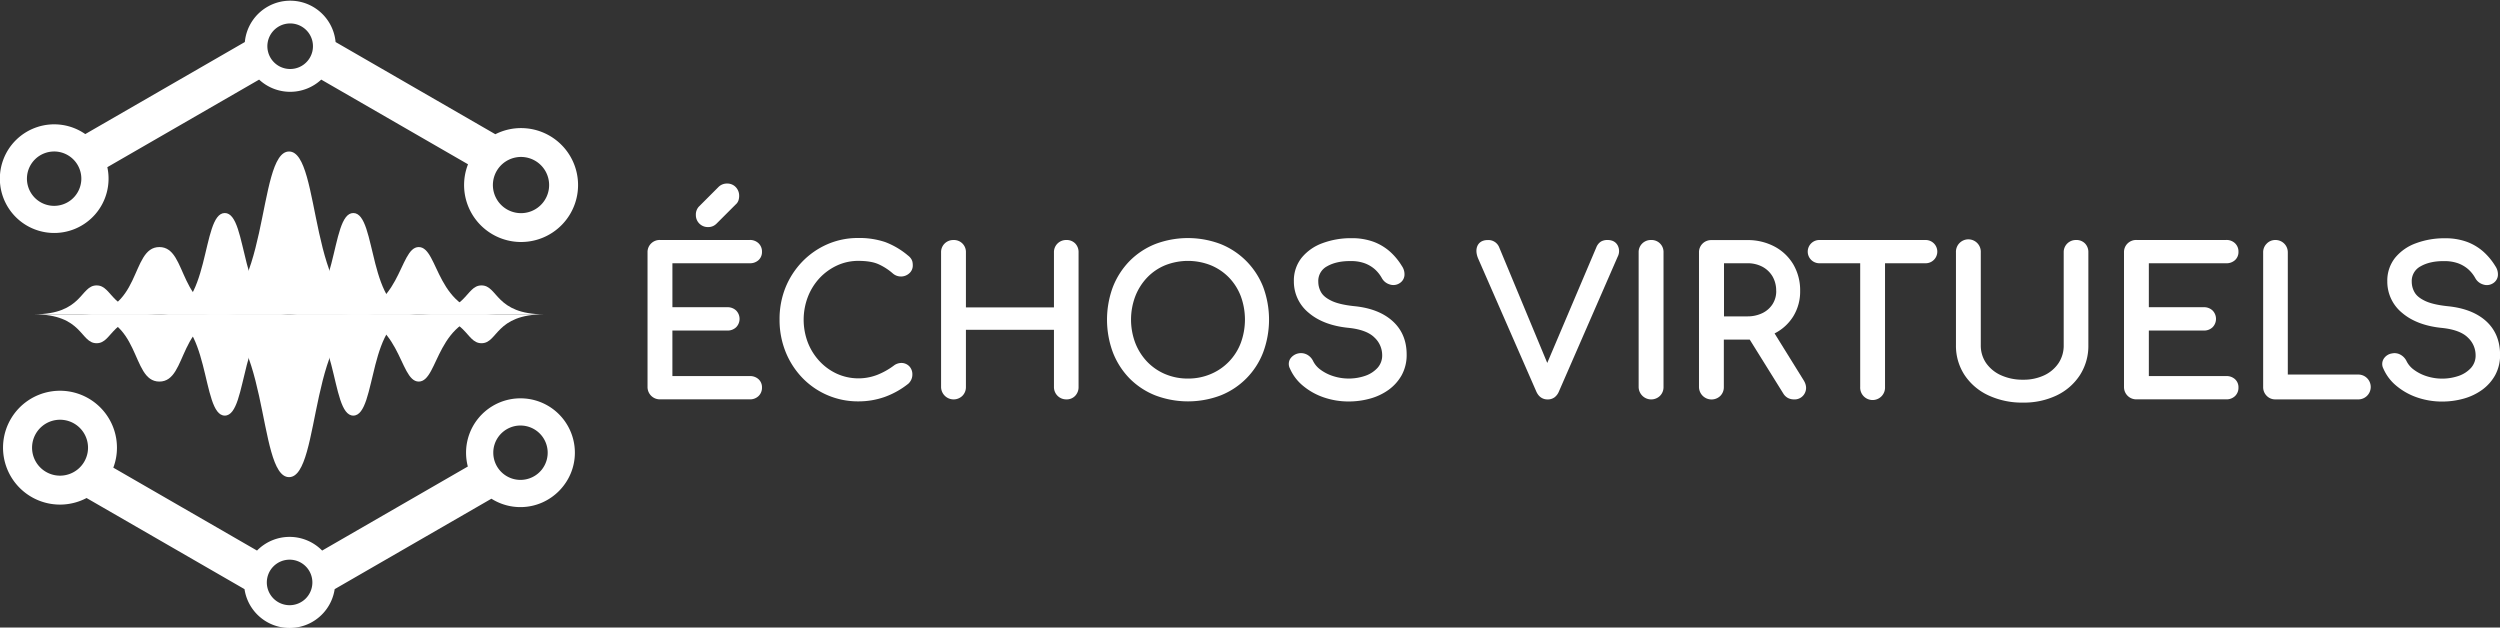 <?xml version="1.0" encoding="UTF-8"?>
<svg width="1510.5" height="379.17" data-name="Layer 1" version="1.1" viewBox="0 0 1510.5 379.17" xmlns="http://www.w3.org/2000/svg" xmlns:cc="http://creativecommons.org/ns#" xmlns:dc="http://purl.org/dc/elements/1.1/" xmlns:rdf="http://www.w3.org/1999/02/22-rdf-syntax-ns#" xmlns:xlink="http://www.w3.org/1999/xlink">
 <rect x="0" y="0" width="1510.5" height="379.17" fill="#333333" stroke="none"/>
 <defs>
  <style>.cls-1{fill:url(#linear-gradient);}.cls-2{fill:url(#linear-gradient-2);}.cls-3{fill:url(#linear-gradient-3);}.cls-4{fill:url(#linear-gradient-4);}.cls-5{fill:url(#linear-gradient-5);}.cls-6{fill:url(#linear-gradient-6);}.cls-7{fill:url(#linear-gradient-7);}.cls-8{fill:url(#linear-gradient-8);}.cls-9{fill:url(#linear-gradient-9);}.cls-10{fill:url(#linear-gradient-10);}.cls-11{fill:url(#linear-gradient-11);}.cls-12{fill:url(#linear-gradient-12);}.cls-13{fill:url(#linear-gradient-13);}.cls-14{fill:url(#linear-gradient-14);}.cls-15{fill:url(#linear-gradient-15);}.cls-16{fill:url(#linear-gradient-16);}</style>
  <linearGradient id="linear-gradient" x1="264.05" x2="555.68" y1="848.3" y2="876.38" gradientUnits="userSpaceOnUse">
   <stop stop-color="#00edff" offset=".03"/>
   <stop stop-color="#07f" offset="1"/>
  </linearGradient>
  <linearGradient id="linear-gradient-2" x1="285.61" x2="577.23" y1="624.45" y2="652.53" gradientTransform="translate(-244.99 -560.28)" xlink:href="#linear-gradient"/>
  <linearGradient id="linear-gradient-3" x1="-162.61" x2="-118.4" y1="721.48" y2="765.7" gradientTransform="translate(428.36 -560.28)" xlink:href="#linear-gradient"/>
  <linearGradient id="linear-gradient-4" x1="-201.8" x2="-155" y1="726.51" y2="773.31" gradientTransform="translate(428.36 -560.28)" xlink:href="#linear-gradient"/>
  <linearGradient id="linear-gradient-5" x1="-246.48" x2="-189.34" y1="702.16" y2="759.3" gradientTransform="translate(428.36 -560.28)" xlink:href="#linear-gradient"/>
  <linearGradient id="linear-gradient-6" x1="378.44" x2="454.83" y1="687.2" y2="763.59" gradientTransform="translate(-244.99 -560.28)" xlink:href="#linear-gradient"/>
  <linearGradient id="linear-gradient-7" x1="-10422" x2="-10463" y1="726.76" y2="767.5" gradientTransform="matrix(-1 0 0 1 -10310 -560.28)" xlink:href="#linear-gradient"/>
  <linearGradient id="linear-gradient-8" x1="-10346" x2="-10384" y1="730.96" y2="768.86" gradientTransform="matrix(-1 0 0 1 -10310 -560.28)" xlink:href="#linear-gradient"/>
  <linearGradient id="linear-gradient-9" x1="-10376" x2="-10430" y1="714.47" y2="769.3" gradientTransform="matrix(-1 0 0 1 -10310 -560.28)" xlink:href="#linear-gradient"/>
  <linearGradient id="linear-gradient-10" x1="-10501" x2="-10463" y1="5132.5" y2="5170.4" gradientTransform="rotate(180 -5213.4 2670.5)" xlink:href="#linear-gradient"/>
  <linearGradient id="linear-gradient-11" x1="-10548" x2="-10493" y1="5116" y2="5170.8" gradientTransform="rotate(180 -5213.4 2670.5)" xlink:href="#linear-gradient"/>
  <linearGradient id="linear-gradient-12" x1="-10580" x2="-10539" y1="5128.3" y2="5169" gradientTransform="rotate(180 -5213.4 2670.5)" xlink:href="#linear-gradient"/>
  <linearGradient id="linear-gradient-13" x1="-9963.3" x2="-9887" y1="5088.7" y2="5165.1" gradientTransform="rotate(180 -4876.8 2670.5)" xlink:href="#linear-gradient"/>
  <linearGradient id="linear-gradient-14" x1="-72.09" x2="-129.23" y1="5103.7" y2="5160.8" gradientTransform="matrix(1 0 0 -1 311.11 5341)" xlink:href="#linear-gradient"/>
  <linearGradient id="linear-gradient-15" x1="-1.14" x2="-45.36" y1="5123" y2="5167.2" gradientTransform="matrix(1 0 0 -1 311.11 5341)" xlink:href="#linear-gradient"/>
  <linearGradient id="linear-gradient-16" x1="-37.75" x2="-84.55" y1="5128" y2="5174.8" gradientTransform="matrix(1 0 0 -1 311.11 5341)" xlink:href="#linear-gradient"/>
 </defs>
 <title>Artboard 1</title>
 <path d="m453.01 159.06a7.52 7.52 0 0 0 5.3-1.9 6.57 6.57 0 0 0 2.08-5 6.85 6.85 0 0 0-2.07-5.17 7.37 7.37 0 0 0-5.31-2h-54.26a7.4 7.4 0 0 0-5.32 2.09 7.26 7.26 0 0 0-2.19 5.41v81.29a7.43 7.43 0 0 0 7.51 7.51h54.26a7.37 7.37 0 0 0 5.31-2 6.89 6.89 0 0 0 2.07-5.17 6.55 6.55 0 0 0-2.08-5 7.53 7.53 0 0 0-5.3-1.9h-46.75v-27.5h33.2a7.41 7.41 0 0 0 5.32-2 7.21 7.21 0 0 0 0-10.1 7.38 7.38 0 0 0-5.31-2h-33.2v-26.56z" style="fill:#fff"/>
 <path d="m427.81 137.2a6.94 6.94 0 0 0 5.09-2.05l11.59-11.59a5.6 5.6 0 0 0 1.69-2.47 8.54 8.54 0 0 0 0.42-2.68 7.5 7.5 0 0 0-2-5.3 7 7 0 0 0-5.36-2.21 7.15 7.15 0 0 0-5.22 2.17l-11.8 11.81a7 7 0 0 0-1.78 4.94 7.21 7.21 0 0 0 7.39 7.38z" style="fill:#fff"/>
 <path d="m495.19 168.02a34.17 34.17 0 0 1 10.6-7.64 30.36 30.36 0 0 1 12.8-2.76c5 0 9.06 0.65 12 1.93a35 35 0 0 1 8.91 5.72 7.49 7.49 0 0 0 10-0.24 6.17 6.17 0 0 0 2-4.71 9.79 9.79 0 0 0-0.21-2.15 5.75 5.75 0 0 0-0.92-2 7.77 7.77 0 0 0-1.73-1.76 47.3 47.3 0 0 0-13.76-8.14 48.64 48.64 0 0 0-16.34-2.47 45.88 45.88 0 0 0-18.76 3.83 47.46 47.46 0 0 0-15.11 10.54 49.07 49.07 0 0 0-10.11 15.65 50.91 50.91 0 0 0-3.55 19.28 51.6 51.6 0 0 0 3.63 19.44 48.94 48.94 0 0 0 10.11 15.72 46.56 46.56 0 0 0 33.87 14.25 47.33 47.33 0 0 0 16-2.71 49.87 49.87 0 0 0 14.23-8l0.11-0.1a7.8 7.8 0 0 0 1.71-2.5 7.17 7.17 0 0 0 0.58-2.83 7 7 0 0 0-1.79-5 6.69 6.69 0 0 0-4.35-2.06 7.58 7.58 0 0 0-5.12 1.62 43.32 43.32 0 0 1-10.21 5.66 31.65 31.65 0 0 1-23.94-0.69 33.27 33.27 0 0 1-10.59-7.58 35.33 35.33 0 0 1-7.13-11.31 38.75 38.75 0 0 1 0-27.65 35.54 35.54 0 0 1 7.07-11.34z" style="fill:#fff"/>
 <path d="m644.31 145.01a7.4 7.4 0 0 0-5.32 2.09 7.26 7.26 0 0 0-2.19 5.41v33.21h-53.19v-33.2a7.22 7.22 0 0 0-7.51-7.5 7.43 7.43 0 0 0-5.32 2.09 7.25 7.25 0 0 0-2.18 5.41v81.29a7.58 7.58 0 0 0 12.91 5.32 7.39 7.39 0 0 0 2.1-5.32v-34.53h53.19v34.52a7.41 7.41 0 0 0 7.51 7.51 7 7 0 0 0 5.36-2.2 7.53 7.53 0 0 0 2-5.31v-81.29a7.46 7.46 0 0 0-2-5.38 7.16 7.16 0 0 0-5.36-2.12z" style="fill:#fff"/>
 <path d="m753.01 157.72a46 46 0 0 0-15.49-10.25 55.68 55.68 0 0 0-39.55 0 45.5 45.5 0 0 0-15.48 10.25 47 47 0 0 0-10.06 15.61 56.83 56.83 0 0 0 0 39.65 46.66 46.66 0 0 0 10.06 15.67 45.38 45.38 0 0 0 15.52 10.23 55.68 55.68 0 0 0 39.55 0 45.45 45.45 0 0 0 25.62-25.93 56.83 56.83 0 0 0 0-39.65 46.31 46.31 0 0 0-10.17-15.58zm-35.23 71a34.64 34.64 0 0 1-13.85-2.72 32.8 32.8 0 0 1-10.88-7.51 34.67 34.67 0 0 1-7.12-11.3 39.95 39.95 0 0 1 0-28.14 34.67 34.67 0 0 1 7.12-11.3 32 32 0 0 1 10.87-7.45 37.41 37.41 0 0 1 27.71 0 32.74 32.74 0 0 1 10.95 7.42 33.31 33.31 0 0 1 7.12 11.28 40.9 40.9 0 0 1 0 28.16 33 33 0 0 1-18.06 18.8 34.63 34.63 0 0 1-13.84 2.76z" style="fill:#fff"/>
 <path d="m818.43 185c-6.08-0.62-10.76-1.72-13.93-3.25s-5.19-3.22-6.3-5.18a12.74 12.74 0 0 1-1.69-6.29 10 10 0 0 1 5.36-9.41c3.79-2.16 8.59-3.2 14.27-3.13a23.91 23.91 0 0 1 8.32 1.3 19.65 19.65 0 0 1 6.1 3.55 20.48 20.48 0 0 1 4.42 5.56 8 8 0 0 0 4.67 3.7 6.85 6.85 0 0 0 6-0.75 6.18 6.18 0 0 0 2.91-4.56 8.69 8.69 0 0 0-1.55-5.82 38.17 38.17 0 0 0-7.32-8.81 31.83 31.83 0 0 0-9.94-5.88 37.86 37.86 0 0 0-13.23-2.12 49.13 49.13 0 0 0-17.44 3 28.94 28.94 0 0 0-12.6 8.79 22.08 22.08 0 0 0-4.72 14.24 24.27 24.27 0 0 0 9 19.09c5.86 5 14 8.08 24.11 9.06 7.27 0.77 12.52 2.75 15.62 5.88a14.5 14.5 0 0 1 4.62 10.52 11.1 11.1 0 0 1-2.69 7.64 17.8 17.8 0 0 1-7.35 4.87 30.79 30.79 0 0 1-19.64 0.22 26 26 0 0 1-7.62-3.88 14.39 14.39 0 0 1-4.37-5.07 8.63 8.63 0 0 0-3.72-4 7.86 7.86 0 0 0-10.21 2.58 6 6 0 0 0-0.14 5.81 28 28 0 0 0 7.92 10.44 39.31 39.31 0 0 0 12.53 7 46 46 0 0 0 15.06 2.47 48.1 48.1 0 0 0 12.88-1.73 34.91 34.91 0 0 0 11.21-5.29 27.48 27.48 0 0 0 7.93-8.87 25.33 25.33 0 0 0 3-12.51c0-8.26-2.82-15-8.4-20.08s-13.32-8.11-23.07-9.09z" style="fill:#fff"/>
 <path d="m971.28 145.01a7.67 7.67 0 0 0-4.09 1 7.52 7.52 0 0 0-2.72 3.52l-29.62 69.76-29-69.76a7 7 0 0 0-6.93-4.49c-3.72 0-5.41 1.81-6.17 3.34-1 2.09-0.94 4.71 0.33 7.79l35.19 80.47c1.4 3.07 3.75 4.7 6.79 4.7a6.89 6.89 0 0 0 4.18-1.27 8.32 8.32 0 0 0 2.62-3.45l35.54-81.51a7.33 7.33 0 0 0 0-6.83c-0.82-1.51-2.52-3.27-6.12-3.27z" style="fill:#fff"/>
 <path d="m997.58 145.01a7.4 7.4 0 0 0-5.32 2.09 7.26 7.26 0 0 0-2.19 5.41v81.29a7.59 7.59 0 0 0 12.94 5.32 7.38 7.38 0 0 0 2.09-5.32v-81.29a7.22 7.22 0 0 0-7.5-7.5z" style="fill:#fff"/>
 <path d="m1072.2 201.45a28.27 28.27 0 0 0 11.36-10.42 28.56 28.56 0 0 0 4.09-15.19 31 31 0 0 0-4.08-16 29 29 0 0 0-11.35-10.85 34.33 34.33 0 0 0-16.57-3.93h-21.61a7.4 7.4 0 0 0-5.32 2.09 7.26 7.26 0 0 0-2.19 5.41v81.29a7.59 7.59 0 0 0 12.92 5.32 7.38 7.38 0 0 0 2.09-5.32v-28.68h14.11q0.77 0 1.53 0l20.26 32.55a7.41 7.41 0 0 0 2.83 2.74 7.86 7.86 0 0 0 3.65 0.86 6.85 6.85 0 0 0 6.53-3.75c1.25-2.45 1-5.07-0.66-7.78zm1-25.64a14.55 14.55 0 0 1-2.18 7.91 15.13 15.13 0 0 1-6.11 5.43 20.39 20.39 0 0 1-9.16 2h-14.11v-32.09h14.11a18.88 18.88 0 0 1 9.13 2.13 15.68 15.68 0 0 1 6.12 5.89 17 17 0 0 1 2.17 8.73z" style="fill:#fff"/>
 <path d="m1163.5 145.01h-64.24a7.025 7.025 0 1 0 0 14.05h24.67v74.74a7.51 7.51 0 1 0 15 0v-74.74h24.56a7.025 7.025 0 1 0 0-14.05z" style="fill:#fff"/>
 <path d="m1254.4 145.01a7.4 7.4 0 0 0-5.32 2.09 7.26 7.26 0 0 0-2.19 5.41v56.08a19.15 19.15 0 0 1-3.09 10.77 21.26 21.26 0 0 1-8.62 7.37 29.21 29.21 0 0 1-12.84 2.69 31.46 31.46 0 0 1-13.35-2.7 21.87 21.87 0 0 1-9-7.38 18.63 18.63 0 0 1-3.2-10.75v-56.08a7.51 7.51 0 1 0-15 0v56.08a32.13 32.13 0 0 0 5.19 18 34.84 34.84 0 0 0 14.38 12.27 48 48 0 0 0 21 4.39 45.79 45.79 0 0 0 20.37-4.39 34.37 34.37 0 0 0 14-12.28 32.65 32.65 0 0 0 5.06-18v-56.07a7.46 7.46 0 0 0-2-5.38 7.16 7.16 0 0 0-5.39-2.12z" style="fill:#fff"/>
 <path d="m1345.1 159.06a7.52 7.52 0 0 0 5.3-1.9 6.57 6.57 0 0 0 2.08-5 6.85 6.85 0 0 0-2.07-5.17 7.35 7.35 0 0 0-5.31-2h-54.28a7.4 7.4 0 0 0-5.32 2.09 7.25 7.25 0 0 0-2.18 5.41v81.29a7.41 7.41 0 0 0 7.5 7.51h54.28a7.39 7.39 0 0 0 5.32-2 6.92 6.92 0 0 0 2.06-5.17 6.55 6.55 0 0 0-2.08-5 7.52 7.52 0 0 0-5.3-1.9h-46.77v-27.5h33.2a7.38 7.38 0 0 0 5.32-2 7.22 7.22 0 0 0 0-10.1 7.38 7.38 0 0 0-5.32-2h-33.2v-26.56z" style="fill:#fff"/>
 <path d="m1424.5 226.3h-42.21v-73.79a7.41 7.41 0 0 0-7.5-7.5 7.15 7.15 0 0 0-5.22 2.17 7.27 7.27 0 0 0-2.17 5.33v81.29a7.37 7.37 0 0 0 2.1 5.32 7.08 7.08 0 0 0 5.29 2.19h49.71a7.51 7.51 0 1 0 0-15z" style="fill:#fff"/>
 <path d="m1502.1 194.03c-5.51-5-13.25-8-23-9-6.07-0.62-10.76-1.72-13.93-3.25s-5.19-3.22-6.29-5.18a12.65 12.65 0 0 1-1.7-6.29 10 10 0 0 1 5.37-9.41c3.78-2.16 8.58-3.2 14.26-3.13a24 24 0 0 1 8.33 1.3 19.6 19.6 0 0 1 6.09 3.55 20.29 20.29 0 0 1 4.42 5.56 8 8 0 0 0 4.67 3.7 6.87 6.87 0 0 0 6-0.75 6.17 6.17 0 0 0 2.9-4.56 8.73 8.73 0 0 0-1.55-5.8 38.46 38.46 0 0 0-7.33-8.81 31.72 31.72 0 0 0-9.94-5.88 37.86 37.86 0 0 0-13.23-2.12 49.07 49.07 0 0 0-17.43 3 28.92 28.92 0 0 0-12.61 8.79 22.13 22.13 0 0 0-4.72 14.24 24.3 24.3 0 0 0 9 19.09c5.86 5 14 8.08 24.11 9.06 7.27 0.77 12.53 2.75 15.62 5.88a14.5 14.5 0 0 1 4.62 10.52 11.1 11.1 0 0 1-2.69 7.64 17.8 17.8 0 0 1-7.35 4.87 30.79 30.79 0 0 1-19.64 0.22 26 26 0 0 1-7.61-3.88 14.18 14.18 0 0 1-4.37-5.07 8.74 8.74 0 0 0-3.72-4 7.26 7.26 0 0 0-5.12-0.78 7.18 7.18 0 0 0-5.1 3.36 6 6 0 0 0-0.13 5.81 27.82 27.82 0 0 0 7.91 10.44 39.31 39.31 0 0 0 12.53 7 46.09 46.09 0 0 0 15.06 2.47 48.17 48.17 0 0 0 12.89-1.73 35 35 0 0 0 11.2-5.29 27.36 27.36 0 0 0 7.93-8.87 25.33 25.33 0 0 0 3-12.51c-0.06-8.37-2.88-15.12-8.45-20.19z" style="fill:#fff"/>
 <g transform="matrix(1.001 0 0 1 -439.73 956.58)" style="fill:#fff">
  <path class="cls-1" d="m770.82-710.95a32.773 32.785 0 0 0-17.369-4.957 32.443 32.456 0 0 0-6.587 0.659 32.854 32.867 0 0 0-26.263 32.203 33.326 33.339 0 0 0 1.066 8.332l-87.931 50.788a27.5 27.51 0 0 0-39.311 0l-86.739-50.096a33.965 33.978 0 0 0 2.197-12.101 34.38 34.393 0 1 0-18.341 30.445l95.336 55.058a27.512 27.523 0 0 0 54.422 0l94.611-54.647a32.695 32.708 0 0 0 18.309 5.067c17.65-0.407 31.971-15.019 32.065-32.692a32.874 32.887 0 0 0-15.465-28.06zm-295.32 41.764a16.889 16.895 0 1 1 16.645-13.839 16.929 16.936 0 0 1-16.645 13.839zm138.58 78.266a13.748 13.753 0 1 1 13.76-13.749 13.744 13.749 0 0 1-13.76 13.749zm152.2-81.876a16.429 16.435 0 0 1-12.816 6.166 16.413 16.419 0 0 1-16.425-16.415v-0.549a16.392 16.399 0 0 1 9.822-14.502 16.116 16.122 0 0 1 6.587-1.38 16.421 16.427 0 0 1 12.832 26.68z" style="fill:#fff;stroke-width:.407"/>
  <path class="cls-2" d="m753.82-879.19a34.266 34.279 0 0 0-15.542 3.712l-96.426-55.709a27.508 27.519 0 0 0-54.78 0l-96.312 55.619a32.805 32.818 0 1 0 13.317 19.997l91.617-52.913a27.524 27.535 0 0 0 37.496 0l88.594 51.162a34.396 34.409 0 1 0 32.036-21.861zm-265.59 32.757a16.413 16.419 0 1 1-16.274-18.613h0.561a16.429 16.435 0 0 1 15.868 16.415 14.647 14.653 0 0 1-0.155 2.198zm131.82-69.649a13.833 13.839 0 0 1-11.229 0 13.76 13.765 0 1 1 11.229 0zm150.41 74.387a16.97 16.977 0 1 1 0.281-3.106 16.942 16.948 0 0 1-0.281 3.118z" style="fill:#fff;stroke-width:.407"/>
  <g transform="matrix(.407 0 0 .407 442.32 -956.16)" style="fill:#fff">
   <path class="cls-4" d="m706.64 422.67c-24.592 0-20.195 42.91-93.065 42.91h186.13c-72.87 0-68.473-42.91-93.065-42.91z" style="fill:#fff;stroke-width:.834"/>
   <path class="cls-3" d="m613.58 365.74c-30.369 0-24.935 99.84-114.93 99.84h229.86c-90.045 0-84.561-99.84-114.93-99.84z" style="fill:#fff;stroke-width:1.01"/>
   <path class="cls-5" d="m516.54 315.22c-35.63 0-20.23 150.36-93.22 150.36h186.47c-73 0-57.61-150.36-93.25-150.36z" style="fill:#fff;stroke-width:.906"/>
   <path class="cls-6" d="m421.25 223.88c-48.69 0-27.64 241.7-127.39 241.7h254.78c-99.75 0-78.7-241.7-127.39-241.7z" style="fill:#fff"/>
   <path class="cls-10" d="m135.86 508.49c24.59 0 20.19-42.91 93.06-42.91h-186.13c72.88 0 68.48 42.91 93.07 42.91z" style="fill:#fff"/>
   <path class="cls-12" d="m228.93 565.42c43.926 0 24.94-99.84 114.92-99.84h-229.86c89.996 0 70.998 99.84 114.94 99.84z" style="fill:#fff;stroke-width:1.11"/>
   <path class="cls-5" d="m325.95 315.22c-35.63 0-20.23 150.36-93.22 150.36h186.47c-73 0-57.61-150.36-93.25-150.36z" style="fill:#fff;stroke-width:.906"/>
   <path class="cls-14" d="m325.95 615.94c-35.63 0-20.23-150.36-93.22-150.36h186.47c-73 0-57.61 150.36-93.25 150.36z" style="fill:#fff;stroke-width:.906"/>
   <path class="cls-13" d="m421.25 707.28c48.69 0 27.64-241.7 127.39-241.7h-254.78c99.75 0 78.69 241.7 127.39 241.7z" style="fill:#fff"/>
   <path class="cls-14" d="m516.54 615.94c-35.63 0-20.23-150.36-93.22-150.36h186.47c-73 0-57.61 150.36-93.25 150.36z" style="fill:#fff;stroke-width:.906"/>
   <path class="cls-7" d="m228.93 365.74c43.926 0 24.94 99.84 114.92 99.84h-229.86c89.996 0 70.998-99.84 114.94-99.84z" style="fill:#fff;stroke-width:1.11"/>
   <path class="cls-15" d="m613.58 565.42c-30.369 0-24.935-99.84-114.93-99.84h229.86c-90.045 0-84.561 99.84-114.93 99.84z" style="fill:#fff;stroke-width:1.01"/>
   <path class="cls-8" d="m135.86 422.67c24.59 0 20.19 42.91 93.06 42.91h-186.13c72.88 0 68.48-42.91 93.07-42.91z" style="fill:#fff"/>
   <path class="cls-16" d="m706.64 508.49c-24.592 0-20.195-42.91-93.065-42.91h186.13c-72.87 0-68.473 42.91-93.065 42.91z" style="fill:#fff;stroke-width:.834"/>
  </g>
 </g>
</svg>
